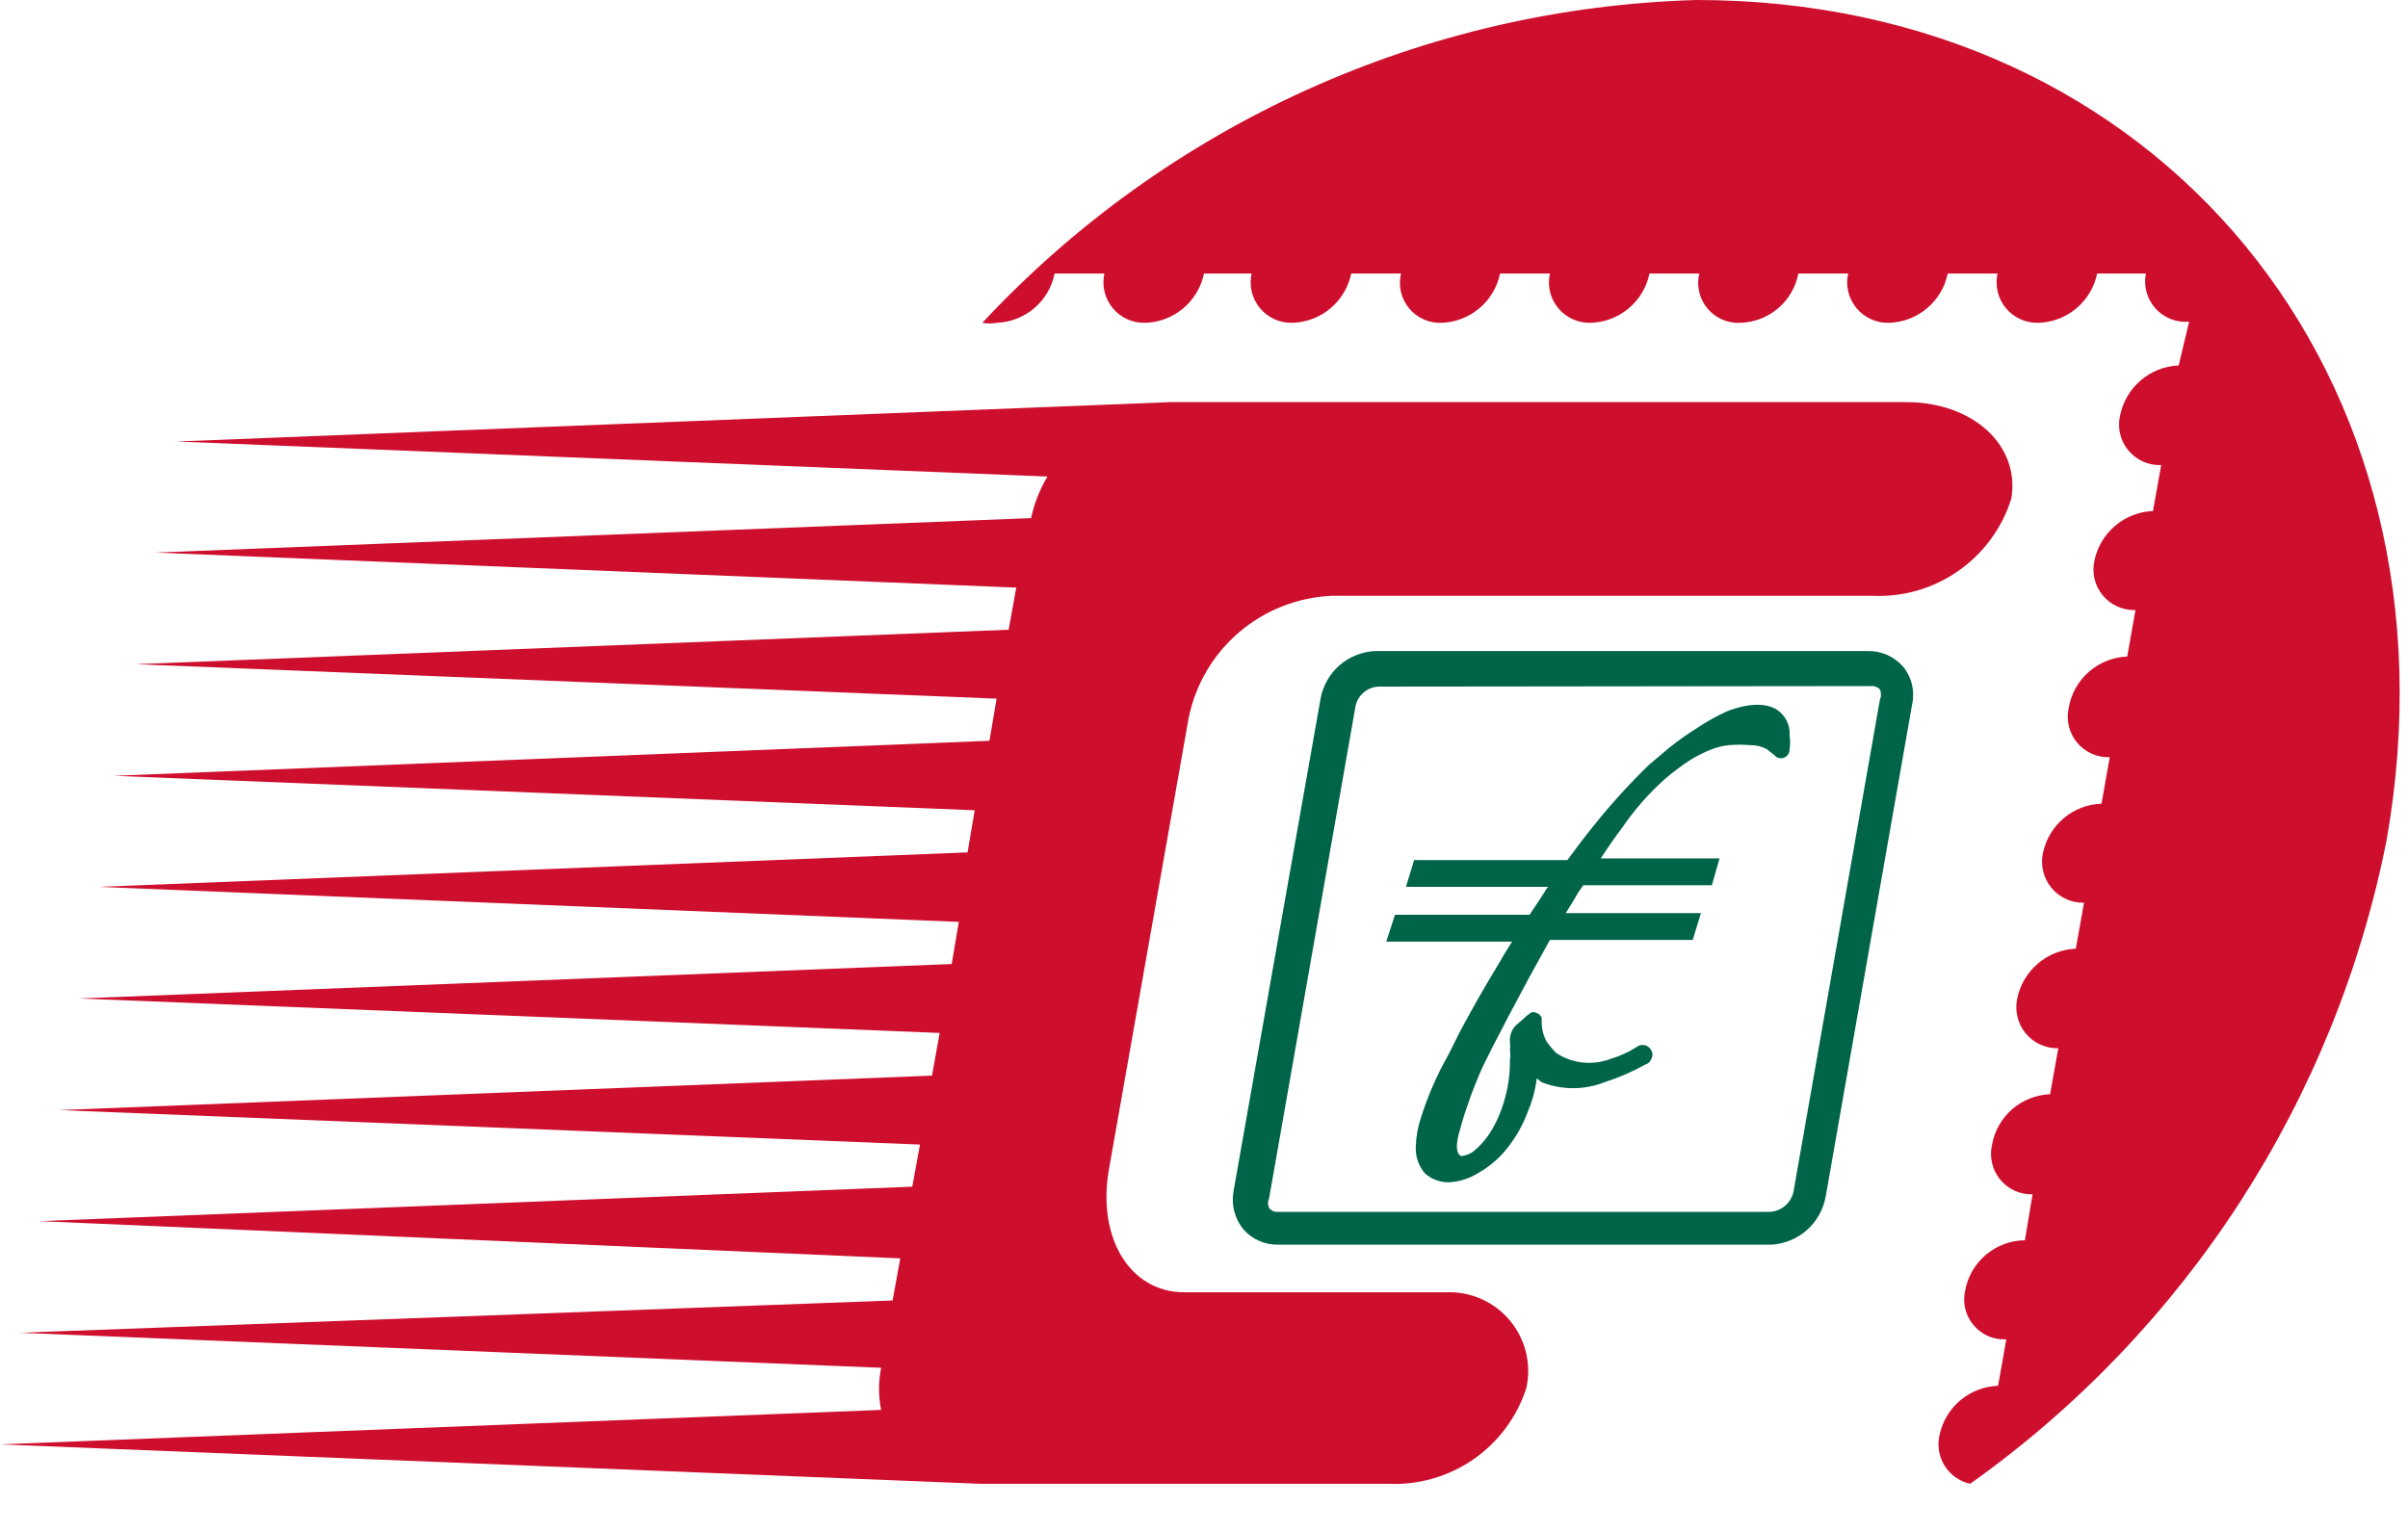 <svg width="44" height="28" viewBox="0 0 44 28" fill="none" xmlns="http://www.w3.org/2000/svg">
<path d="M32.36 22.75H23.36C23.239 22.753 23.119 22.73 23.009 22.681C22.898 22.633 22.799 22.561 22.72 22.47C22.641 22.373 22.584 22.261 22.553 22.14C22.522 22.019 22.517 21.893 22.54 21.77L24.13 12.77C24.173 12.533 24.296 12.318 24.477 12.159C24.659 12.001 24.889 11.91 25.13 11.9H34.13C34.251 11.897 34.37 11.921 34.481 11.969C34.591 12.018 34.69 12.09 34.77 12.18C34.849 12.274 34.905 12.386 34.935 12.505C34.964 12.625 34.966 12.75 34.94 12.87L33.36 21.87C33.317 22.108 33.195 22.325 33.014 22.485C32.832 22.644 32.602 22.738 32.36 22.75ZM25.18 12.55C25.083 12.556 24.991 12.594 24.917 12.657C24.843 12.72 24.791 12.805 24.77 12.9L23.19 21.9C23.177 21.928 23.17 21.959 23.17 21.99C23.17 22.021 23.177 22.052 23.19 22.08C23.209 22.104 23.233 22.123 23.261 22.136C23.289 22.148 23.32 22.153 23.35 22.15H32.35C32.449 22.142 32.543 22.103 32.619 22.038C32.694 21.974 32.747 21.887 32.77 21.79L34.35 12.79C34.363 12.76 34.37 12.728 34.37 12.695C34.37 12.662 34.363 12.63 34.35 12.6C34.329 12.579 34.304 12.562 34.277 12.552C34.249 12.542 34.219 12.537 34.19 12.54L25.18 12.55Z" fill="#006548"/>
<path d="M32.56 13.05C32.37 12.84 32 12.83 31.56 13C31.372 13.085 31.191 13.185 31.02 13.3C30.847 13.407 30.677 13.527 30.51 13.66L30.13 13.98C29.774 14.326 29.44 14.693 29.13 15.08C28.96 15.29 28.8 15.5 28.64 15.72H25.84L25.69 16.21H28.29C28.261 16.239 28.238 16.273 28.22 16.31L27.95 16.72H25.49L25.33 17.21H27.63C27.55 17.34 27.47 17.46 27.4 17.59C27.14 18.017 26.9 18.437 26.68 18.85L26.46 19.29C26.357 19.471 26.263 19.658 26.18 19.85C26.096 20.043 26.023 20.24 25.96 20.44C25.905 20.608 25.875 20.783 25.87 20.96C25.861 21.139 25.922 21.315 26.04 21.45C26.159 21.554 26.312 21.611 26.47 21.61C26.662 21.601 26.848 21.542 27.01 21.44C27.21 21.328 27.387 21.179 27.53 21C27.697 20.793 27.829 20.56 27.92 20.31C28.002 20.119 28.055 19.916 28.08 19.71L28.17 19.78C28.539 19.926 28.951 19.926 29.32 19.78C29.576 19.698 29.824 19.59 30.06 19.46C30.088 19.451 30.114 19.436 30.135 19.415C30.156 19.394 30.171 19.368 30.18 19.34C30.19 19.32 30.195 19.297 30.195 19.275C30.195 19.253 30.19 19.23 30.18 19.21C30.169 19.184 30.152 19.161 30.131 19.143C30.11 19.125 30.085 19.111 30.058 19.105C30.03 19.098 30.002 19.098 29.975 19.104C29.947 19.11 29.922 19.122 29.9 19.14C29.757 19.231 29.602 19.302 29.44 19.35C29.277 19.414 29.102 19.438 28.928 19.421C28.754 19.404 28.587 19.345 28.44 19.25C28.369 19.18 28.305 19.103 28.25 19.02C28.195 18.908 28.167 18.785 28.17 18.66V18.6C28.154 18.567 28.128 18.54 28.096 18.522C28.064 18.504 28.027 18.496 27.99 18.5C27.935 18.534 27.885 18.574 27.84 18.62L27.7 18.74C27.634 18.807 27.594 18.896 27.59 18.99V19.04C27.597 19.09 27.597 19.14 27.59 19.19C27.599 19.253 27.599 19.317 27.59 19.38C27.593 19.637 27.556 19.894 27.48 20.14C27.423 20.337 27.339 20.526 27.23 20.7C27.148 20.828 27.047 20.943 26.93 21.04C26.866 21.089 26.79 21.12 26.71 21.13C26.71 21.13 26.62 21.13 26.62 20.94C26.628 20.838 26.648 20.737 26.68 20.64C26.72 20.487 26.77 20.327 26.83 20.16C26.89 19.98 26.96 19.81 27.03 19.64C27.1 19.47 27.19 19.31 27.25 19.18C27.45 18.79 27.68 18.35 27.94 17.87L28.32 17.18H30.93L31.08 16.69H28.61L28.77 16.43C28.817 16.343 28.871 16.259 28.93 16.18H31.28L31.42 15.69H29.25C29.38 15.49 29.51 15.3 29.64 15.13C29.863 14.803 30.125 14.504 30.42 14.24C30.563 14.117 30.713 14.004 30.87 13.9C30.988 13.827 31.112 13.763 31.24 13.71C31.352 13.663 31.47 13.632 31.59 13.62C31.72 13.609 31.85 13.609 31.98 13.62C32.084 13.618 32.188 13.642 32.28 13.69L32.42 13.8C32.434 13.819 32.452 13.834 32.473 13.844C32.494 13.855 32.517 13.86 32.54 13.86C32.581 13.86 32.62 13.845 32.65 13.817C32.679 13.789 32.697 13.751 32.7 13.71C32.712 13.617 32.712 13.523 32.7 13.43C32.704 13.36 32.693 13.291 32.669 13.226C32.645 13.16 32.608 13.1 32.56 13.05Z" fill="#006548"/>
<path d="M34.83 7.35H21.39L3.23 8.07L19.14 8.71C18.999 8.945 18.898 9.202 18.84 9.47L2.84 10.1L18.57 10.74L18.43 11.51L2.48 12.14L18.21 12.77L18.08 13.54L2.08 14.18L17.81 14.81L17.68 15.58L1.8 16.21L17.52 16.85L17.39 17.62L1.44 18.25L17.17 18.88L17.03 19.66L1.08 20.29L16.81 20.92L16.67 21.69L0.72 22.32L16.45 23L16.31 23.77L0.36 24.36L16.1 25C16.05 25.254 16.05 25.516 16.1 25.77L0 26.4L17.9 27.12H25.35C25.907 27.149 26.458 26.993 26.918 26.677C27.377 26.36 27.719 25.901 27.89 25.37C27.938 25.155 27.935 24.932 27.883 24.718C27.831 24.505 27.731 24.305 27.59 24.137C27.449 23.968 27.271 23.833 27.07 23.744C26.869 23.654 26.65 23.612 26.43 23.62H21.64C20.64 23.62 20.05 22.62 20.26 21.39L21.72 13.12C21.845 12.509 22.17 11.957 22.645 11.553C23.12 11.149 23.717 10.915 24.34 10.89H34.21C34.769 10.916 35.322 10.757 35.781 10.437C36.24 10.117 36.581 9.654 36.75 9.12C36.92 8.15 36.06 7.35 34.83 7.35Z" fill="#CE0E2D"/>
<path d="M43.61 15.35C42.672 20.102 39.948 24.314 36 27.12C35.905 27.099 35.814 27.059 35.734 27.003C35.654 26.946 35.587 26.875 35.534 26.792C35.482 26.709 35.447 26.617 35.431 26.52C35.415 26.424 35.418 26.325 35.44 26.23C35.492 25.982 35.625 25.758 35.819 25.595C36.013 25.431 36.257 25.338 36.51 25.33L36.66 24.48C36.546 24.486 36.433 24.466 36.328 24.421C36.224 24.375 36.132 24.306 36.059 24.218C35.986 24.131 35.935 24.028 35.909 23.917C35.883 23.806 35.883 23.691 35.91 23.58C35.959 23.326 36.094 23.096 36.292 22.93C36.491 22.764 36.741 22.672 37 22.67L37.14 21.83C37.027 21.833 36.914 21.81 36.811 21.763C36.708 21.715 36.617 21.645 36.546 21.557C36.474 21.469 36.424 21.366 36.399 21.256C36.373 21.145 36.374 21.03 36.4 20.92C36.445 20.669 36.575 20.441 36.768 20.273C36.961 20.106 37.205 20.01 37.46 20L37.61 19.16C37.496 19.163 37.384 19.139 37.281 19.092C37.177 19.045 37.086 18.975 37.014 18.887C36.942 18.8 36.89 18.697 36.864 18.586C36.837 18.476 36.836 18.361 36.86 18.25C36.911 18.001 37.044 17.776 37.238 17.611C37.432 17.446 37.676 17.35 37.93 17.34L38.08 16.5C37.967 16.503 37.854 16.479 37.751 16.432C37.647 16.385 37.556 16.315 37.484 16.227C37.412 16.14 37.36 16.037 37.334 15.926C37.307 15.816 37.306 15.701 37.33 15.59C37.382 15.342 37.515 15.118 37.709 14.955C37.903 14.791 38.147 14.698 38.4 14.69L38.55 13.84C38.437 13.844 38.324 13.822 38.221 13.776C38.118 13.73 38.026 13.661 37.954 13.574C37.882 13.487 37.83 13.385 37.803 13.275C37.777 13.165 37.776 13.05 37.8 12.94C37.843 12.684 37.973 12.451 38.168 12.28C38.363 12.109 38.611 12.01 38.87 12L39.02 11.15C38.907 11.154 38.794 11.133 38.691 11.086C38.588 11.04 38.496 10.971 38.424 10.884C38.352 10.797 38.3 10.695 38.273 10.585C38.247 10.475 38.245 10.36 38.27 10.25C38.321 10.001 38.454 9.776 38.648 9.611C38.842 9.446 39.086 9.35 39.34 9.34L39.49 8.5C39.376 8.505 39.262 8.483 39.158 8.436C39.054 8.39 38.962 8.319 38.889 8.231C38.816 8.143 38.765 8.039 38.739 7.928C38.713 7.817 38.714 7.701 38.74 7.59C38.791 7.341 38.924 7.116 39.118 6.951C39.312 6.786 39.556 6.69 39.81 6.68L40 5.88C39.886 5.89 39.771 5.873 39.664 5.831C39.557 5.789 39.462 5.722 39.385 5.637C39.309 5.552 39.253 5.45 39.223 5.339C39.192 5.229 39.188 5.113 39.21 5H38.32C38.269 5.248 38.135 5.472 37.941 5.635C37.747 5.799 37.504 5.892 37.25 5.9C37.137 5.904 37.024 5.882 36.921 5.836C36.818 5.79 36.726 5.721 36.654 5.634C36.581 5.547 36.53 5.445 36.503 5.335C36.477 5.225 36.475 5.11 36.5 5H35.59C35.538 5.248 35.405 5.472 35.211 5.635C35.017 5.799 34.773 5.892 34.52 5.9C34.407 5.904 34.294 5.882 34.191 5.836C34.088 5.79 33.996 5.721 33.924 5.634C33.852 5.547 33.8 5.445 33.773 5.335C33.747 5.225 33.745 5.11 33.77 5H32.86C32.812 5.248 32.681 5.473 32.488 5.637C32.296 5.8 32.053 5.893 31.8 5.9C31.686 5.906 31.573 5.886 31.468 5.84C31.364 5.795 31.272 5.726 31.199 5.638C31.126 5.551 31.075 5.448 31.049 5.337C31.023 5.226 31.023 5.111 31.05 5H30.14C30.088 5.248 29.955 5.472 29.761 5.635C29.567 5.799 29.323 5.892 29.07 5.9C28.957 5.904 28.844 5.882 28.741 5.836C28.638 5.79 28.546 5.721 28.474 5.634C28.401 5.547 28.35 5.445 28.323 5.335C28.297 5.225 28.296 5.11 28.32 5H27.41C27.358 5.248 27.225 5.472 27.031 5.635C26.837 5.799 26.593 5.892 26.34 5.9C26.227 5.905 26.115 5.883 26.012 5.837C25.909 5.791 25.818 5.721 25.746 5.634C25.674 5.547 25.624 5.444 25.598 5.334C25.573 5.224 25.574 5.11 25.6 5H24.69C24.639 5.248 24.505 5.472 24.311 5.635C24.117 5.799 23.873 5.892 23.62 5.9C23.507 5.904 23.394 5.882 23.291 5.836C23.188 5.79 23.096 5.721 23.024 5.634C22.951 5.547 22.9 5.445 22.873 5.335C22.847 5.225 22.846 5.11 22.87 5H22C21.948 5.248 21.815 5.472 21.621 5.635C21.427 5.799 21.183 5.892 20.93 5.9C20.817 5.904 20.704 5.882 20.601 5.836C20.498 5.79 20.406 5.721 20.334 5.634C20.262 5.547 20.21 5.445 20.183 5.335C20.157 5.225 20.155 5.11 20.18 5H19.27C19.221 5.248 19.089 5.471 18.897 5.634C18.704 5.798 18.462 5.891 18.21 5.9C18.124 5.916 18.036 5.916 17.95 5.9C19.626 4.101 21.642 2.653 23.883 1.64C26.123 0.627 28.542 0.07 31 0C39.44 0 45.1 6.87 43.61 15.35Z" fill="#CE0E2D"/>
</svg>
